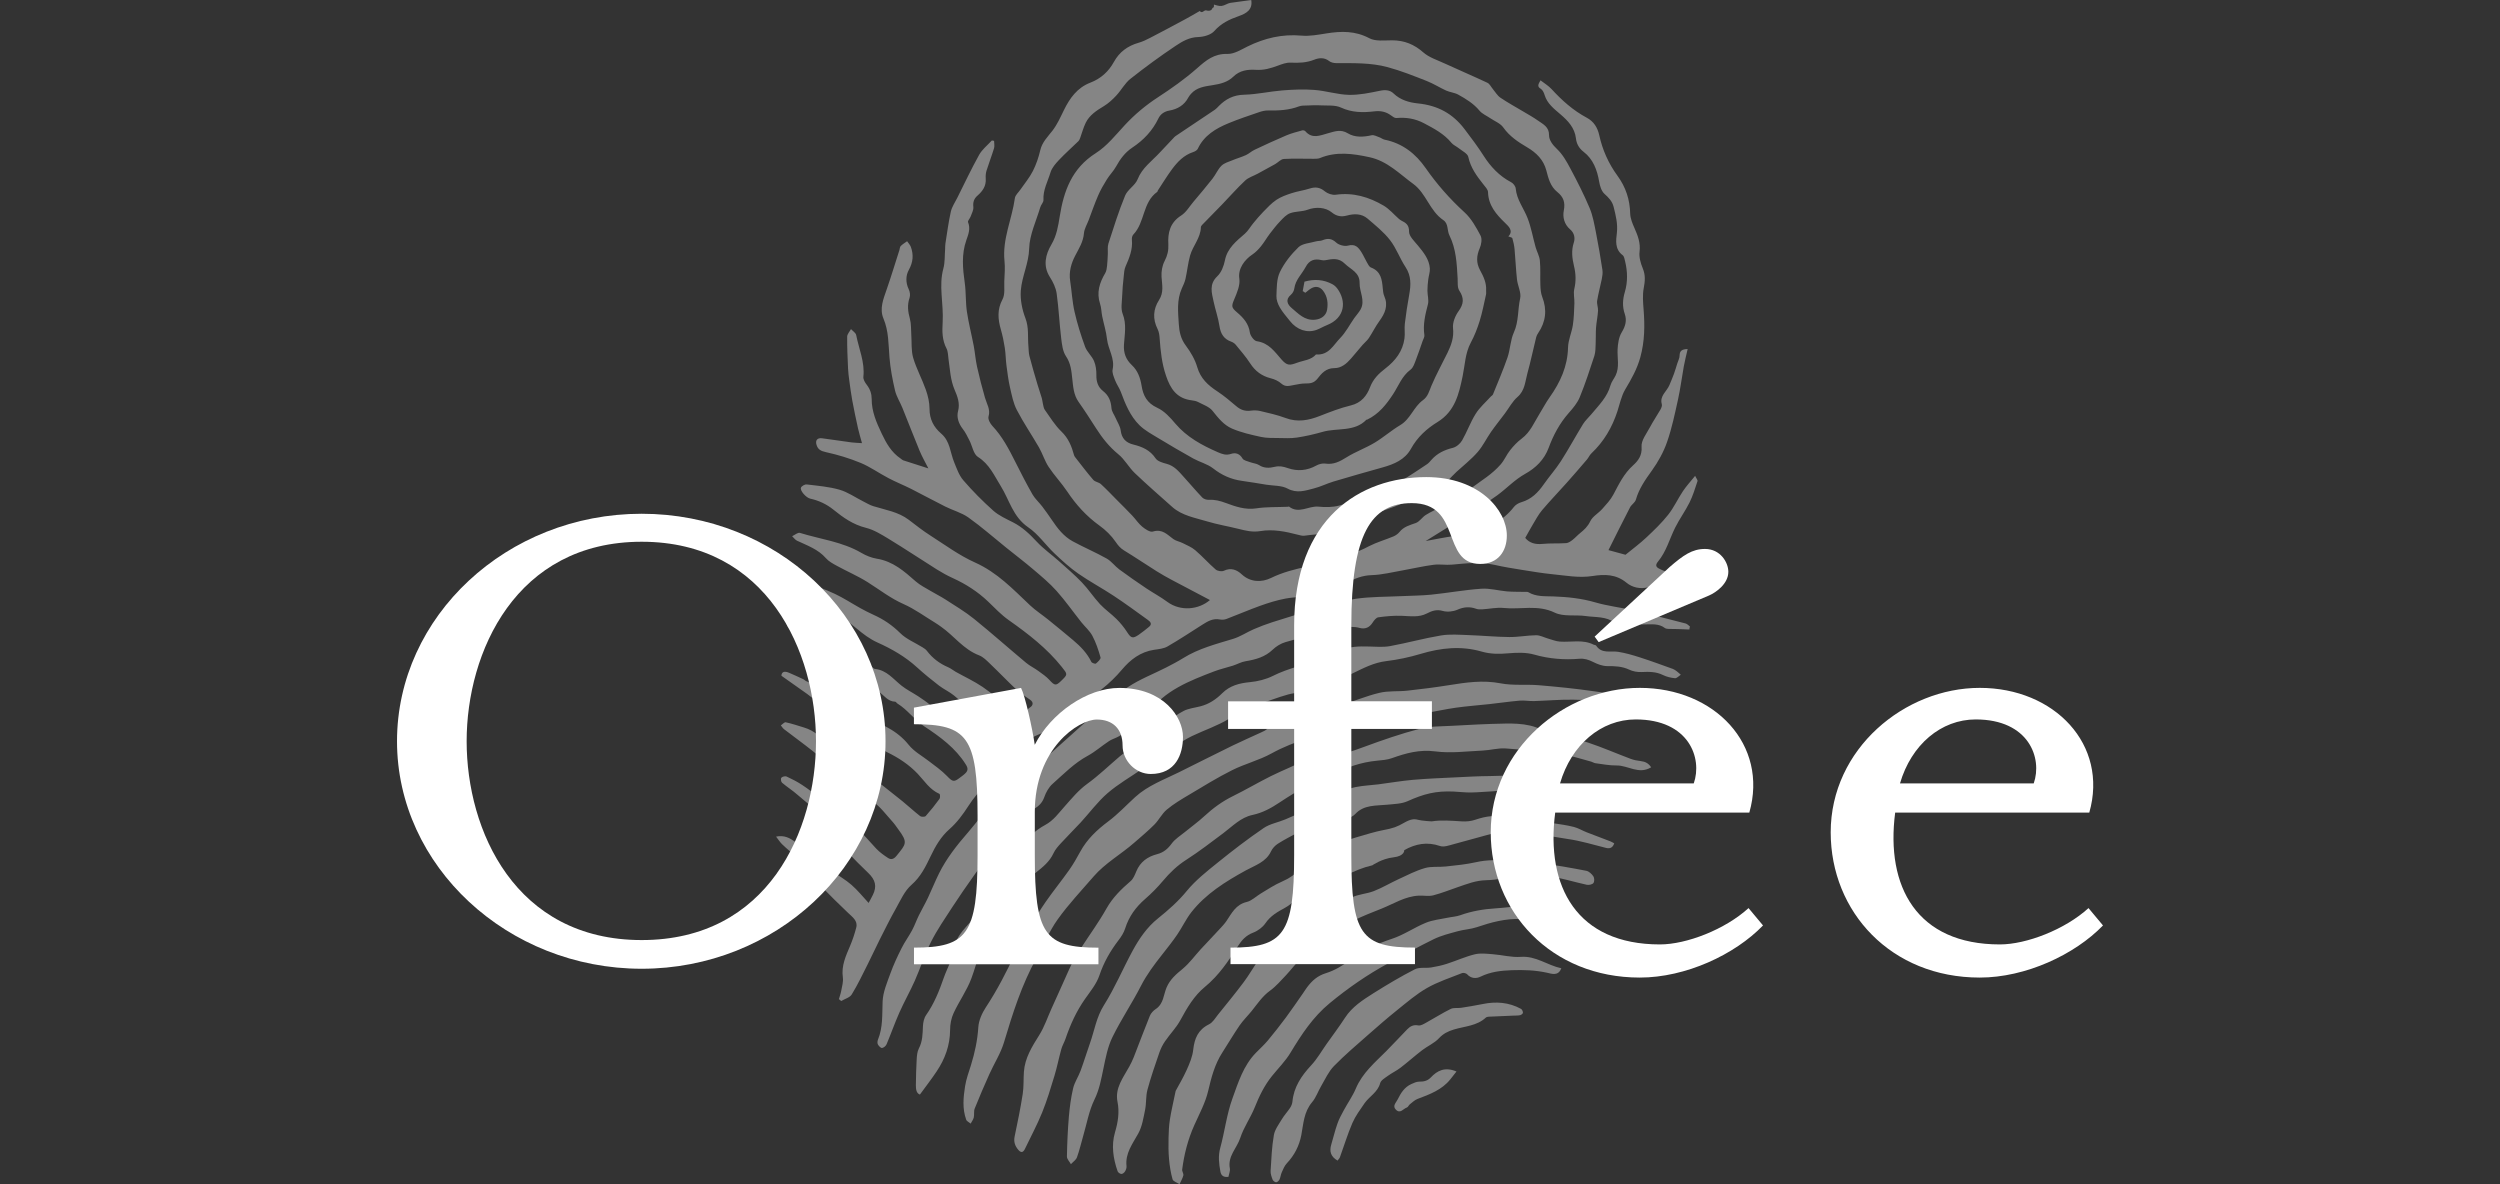 <svg xmlns="http://www.w3.org/2000/svg" viewBox="0 0 538.58 255.12"><rect x="0" y="0" width="538.58" height="255.12" fill="#333333" stroke="none"/><defs><style>      .cls-1 {        fill: #fff;      }      .cls-2 {        opacity: .4;      }    </style></defs><g><g id="Calque_1"><g><g class="cls-2"><g><path class="cls-1" d="M280.61,62.67c.2.14.4.27.59.41.47-.35.91-.78,1.43-1.04.94-.47,1.8-.2,2.41.6.93,1.23,1.1,2.64.86,4.09-.21,1.27-1.28,2.03-2.61,2.15-2.25.21-3.57-1.31-5.01-2.51-.94-.79-1.43-1.82-.17-2.88.38-.32.67-.88.73-1.37.25-1.85,1.64-3.08,2.45-4.62.76-1.43,1.87-1.84,3.42-1.46.26.06.55.07.81.02,1.5-.28,2.88-.57,4.2.75,1.28,1.27,3.24,1.87,3.18,4.19-.04,1.88,1.26,3.74.22,5.65-.37.67-.92,1.24-1.37,1.88-1.01,1.45-1.83,3.08-3.06,4.33-1.44,1.47-2.44,3.73-5.18,3.5-1.06,1.22-2.65,1.26-4.05,1.78-1.63.6-2.17.68-3.38-.69-1.48-1.67-2.71-3.57-5.33-3.94-.59-.08-1.39-1.18-1.49-1.88-.26-1.9-1.39-3.17-2.76-4.33-1.26-1.06-1.22-1.36-.59-2.85.59-1.41,1.29-3.02,1.08-4.43-.33-2.16,1.17-4.1,2.81-5.19.7-.47,1.31-1.1,1.84-1.75.71-.87,1.26-1.86,1.94-2.75.72-.94,1.45-1.88,2.27-2.73.61-.64,1.29-1.38,2.1-1.67,1.19-.43,2.59-.31,3.76-.75,1.71-.65,3.83-.55,5.19.57.98.81,2.02,1.04,3.3.68,1.53-.42,3.14-.43,4.41.66,1.7,1.46,3.5,2.9,4.85,4.64,1.36,1.75,2.1,3.93,3.33,5.79,1.26,1.91,1.18,3.85.81,5.92-.38,2.08-.7,4.17-.95,6.27-.13,1.06.07,2.15-.08,3.21-.37,2.73-1.92,4.77-4.13,6.47-1.39,1.07-2.61,2.25-3.28,4.02-.69,1.81-1.86,3.39-4.17,3.94-2.27.54-4.47,1.41-6.65,2.26-2.43.95-4.8,1.42-7.39.44-1.76-.66-3.63-1.07-5.48-1.51-.64-.15-1.35-.16-2-.07-1.23.17-2.21-.17-3.14-.97-1.31-1.12-2.64-2.24-4.08-3.19-2.03-1.32-3.62-2.8-4.32-5.21-.48-1.64-1.41-3.24-2.46-4.64-1.1-1.46-1.42-3-1.52-4.68-.16-2.57-.45-5.14.64-7.61.3-.68.64-1.36.8-2.08.38-1.67.53-3.4,1-5.05.59-2.08,2.26-3.78,2.32-6.08,0-.32.42-.66.69-.94,1.28-1.33,2.59-2.63,3.87-3.96,1.66-1.72,3.24-3.53,4.99-5.17.71-.66,1.77-.97,2.67-1.46,1.27-.68,2.53-1.37,3.79-2.08.63-.36,1.21-1.06,1.85-1.1,2.15-.13,4.32-.03,6.48-.04.44,0,.93,0,1.32-.16,3.53-1.47,7.1-.95,10.67-.18,3.85.83,6.46,3.6,9.43,5.76,2.8,2.05,3.51,5.8,6.48,7.8,1.12.76.77,2.2,1.29,3.25,1.47,2.96,1.6,6.11,1.78,9.28.05.9-.09,1.97.36,2.65,1.07,1.62.97,2.88-.16,4.43-.74,1.02-1.32,2.48-1.19,3.66.22,1.98-.38,3.63-1.19,5.3-1.15,2.36-2.44,4.67-3.46,7.09-.48,1.14-.74,2.33-1.83,3.12-2.02,1.46-2.67,4.05-4.9,5.38-1.92,1.14-3.6,2.64-5.52,3.79-1.92,1.15-4.09,1.93-5.99,3.11-1.47.92-2.83,1.66-4.66,1.38-.62-.09-1.38.13-1.94.44-1.95,1.09-4.05,1.25-6.06.55-1.02-.36-1.85-.53-2.86-.29-1.16.28-2.29.34-3.39-.38-.53-.34-1.26-.38-1.88-.61-.59-.22-1.42-.37-1.67-.8-.61-1.06-1.51-1.32-2.47-1-1.07.36-1.88.06-2.81-.34-3.46-1.51-6.71-3.26-9.19-6.18-1.1-1.3-2.36-2.71-3.88-3.4-2.26-1.04-3.06-2.65-3.4-4.79-.27-1.63-.8-3.2-2.08-4.4-1.31-1.23-1.83-2.63-1.71-4.44.14-2.18.6-4.36-.27-6.59-.45-1.14-.16-2.56-.12-3.86.05-1.4.18-2.79.33-4.18.08-.74.11-1.53.4-2.19.81-1.84,1.57-3.66,1.37-5.73-.04-.37.05-.88.3-1.14,2.55-2.65,1.96-6.94,5.18-9.22.06-.04.04-.17.09-.25,1.01-1.53,1.96-3.1,3.05-4.58,1.19-1.61,2.56-3.07,4.61-3.74.36-.12.81-.38.96-.69,1.33-2.85,3.85-4.37,6.65-5.52,2.16-.89,4.38-1.63,6.6-2.39.6-.21,1.27-.36,1.91-.35,2.27.04,4.49-.06,6.64-.88.52-.2,1.14-.17,1.71-.19.99-.04,1.98-.09,2.97-.03,1.47.08,3.11-.11,4.36.47,2.38,1.1,4.75,1.11,7.2.82,1.33-.16,2.49.07,3.56.85.35.26.81.62,1.18.59,2.1-.19,4.07.13,5.93,1.11,2.18,1.15,4.35,2.29,5.94,4.23.39.48,1.06.75,1.56,1.15.74.6,1.92,1.16,2.07,1.89.5,2.33,1.83,4.13,3.27,5.94.4.51.97,1.09.98,1.65.08,2.84,1.74,4.76,3.69,6.64.74.71,1.85,1.7.69,2.89.38.16.82.23.86.39.22.78.41,1.59.48,2.4.2,2.16.28,4.33.52,6.49.15,1.38.96,2.83.68,4.08-.54,2.42-.28,4.96-1.35,7.32-.76,1.67-.77,3.64-1.37,5.39-.93,2.7-2.07,5.33-3.14,7.98-.07.18-.31.28-.45.44-1.11,1.23-2.41,2.35-3.27,3.73-1.14,1.82-1.86,3.88-2.93,5.74-.4.69-1.22,1.4-1.99,1.59-1.81.45-3.35,1.17-4.57,2.54-.31.34-.6.73-.98.98-1.83,1.22-3.66,2.46-5.56,3.58-1.68.99-3.39,2-5.22,2.71-2.67,1.04-5.42,1.93-8.2,2.64-1.39.36-2.95.37-4.4.22-2.13-.22-4.25,1.65-6.37-.02-.04-.03-.17.05-.26.05-2.27.1-4.57,0-6.79.34-2.37.36-4.47-.39-6.53-1.15-1.24-.46-2.37-.76-3.68-.69-.46.03-1.1-.17-1.41-.49-1.39-1.45-2.67-3-4.03-4.48-1.04-1.14-2-2.36-3.68-2.79-.85-.22-1.95-.55-2.36-1.18-1.17-1.76-2.85-2.49-4.8-2.97-1.62-.4-2.51-1.36-2.71-3.03-.11-.91-.7-1.78-1.08-2.66-.31-.72-.85-1.41-.91-2.15-.11-1.5-.56-2.7-1.83-3.7-1.05-.82-1.45-2-1.42-3.37.02-1.03-.11-2.14-.51-3.08-.46-1.09-1.52-1.97-1.92-3.07-.9-2.46-1.69-4.97-2.27-7.52-.5-2.19-.61-4.46-.95-6.69-.3-1.93.23-3.76,1.07-5.38.82-1.58,1.75-3.01,1.9-4.85.08-.97.66-1.9,1.02-2.85.67-1.77,1.29-3.57,2.04-5.3.52-1.2,1.18-2.35,1.88-3.47.6-.97,1.45-1.8,1.99-2.79.88-1.6,1.92-3.01,3.48-4.05,2.43-1.61,4.35-3.63,5.61-6.25.43-.9,1.2-1.53,2.4-1.74,1.73-.3,3.21-1.17,4.05-2.78.15-.29.37-.56.59-.81,1.21-1.4,2.98-1.62,4.67-1.88,1.67-.25,3.27-.67,4.44-1.82,1.4-1.38,3.14-1.59,4.9-1.48,1.71.11,3.18-.34,4.7-.9.89-.33,1.86-.7,2.78-.65,1.75.08,3.39.03,5.05-.63,1.02-.41,2.19-.53,3.23.29.37.3.99.44,1.49.44,3.72.02,7.48-.11,11.1.87,2.86.77,5.64,1.89,8.4,2.97,1.46.57,2.79,1.43,4.22,2.08.83.37,1.83.44,2.61.88,1.69.93,3.32,1.94,4.58,3.46.57.68,1.52,1.07,2.29,1.6.96.65,2.2,1.12,2.81,1.99,1.34,1.9,3.19,3.14,5.12,4.27,2.06,1.21,3.57,2.74,4.16,4.99.45,1.73.87,3.45,2.37,4.66,1.33,1.07,1.74,2.23,1.4,3.98-.27,1.36.04,2.95,1.38,4.09.86.73,1.11,1.82.77,2.84-.57,1.71-.35,3.39.05,5.06.4,1.65.45,3.24.06,4.91-.23.98.06,2.07.02,3.1-.06,1.57-.1,3.14-.33,4.69-.25,1.62-1,3.21-1.04,4.82-.09,4.05-1.66,7.49-3.96,10.73-.81,1.14-1.45,2.39-2.19,3.57-1.15,1.85-1.95,3.92-3.82,5.32-.95.71-1.79,1.6-2.52,2.53-.76.95-1.22,2.13-2.02,3.04-.87,1-1.91,1.9-2.99,2.7-2.17,1.61-4.39,3.15-6.63,4.65-1,.67-2.1,1.2-3.17,1.77-1.12.6-2.29,1.11-3.36,1.78-.78.49-1.32,1.44-2.15,1.73-1.31.46-2.59.79-3.49,1.92-.33.41-.83.76-1.33.97-1.73.72-3.56,1.24-5.21,2.08-1.35.69-2.58,1.37-4.2,1.52-1.88.17-3.72.81-5.54,1.39-1.22.39-2.32,1.22-3.55,1.48-2.72.58-5.37,1.26-7.87,2.48-1.97.96-4.41.97-6.31-.8-1-.93-2.28-1.51-3.83-.76-.45.22-1.38.07-1.77-.27-1.53-1.32-2.87-2.85-4.41-4.16-.76-.66-1.77-1.06-2.7-1.53-.65-.33-1.43-.45-2-.86-1.33-.96-2.38-2.26-4.44-1.62-.59.18-1.64-.53-2.28-1.06-.82-.68-1.41-1.61-2.15-2.39-1.08-1.14-2.19-2.24-3.3-3.35-1.14-1.15-2.26-2.34-3.45-3.43-.44-.4-1.25-.47-1.63-.9-1.37-1.58-2.62-3.25-3.91-4.89-.11-.14-.21-.31-.25-.47-.51-1.88-1.2-3.61-2.72-5.07-1.4-1.35-2.43-3.06-3.57-4.66-.27-.37-.3-.9-.42-1.36-.09-.37-.11-.77-.22-1.13-.31-1.03-.66-2.05-.97-3.08-.59-2.01-1.19-4.02-1.71-6.05-.17-.66-.15-1.37-.21-2.06-.19-2.02.14-4.02-.65-6.07-.72-1.87-1.14-4.01-.99-5.98.24-3.03,1.71-5.82,1.8-9.03.08-2.99,1.53-5.95,2.4-8.91.16-.54.71-1.05.68-1.55-.13-2.15.94-4,1.52-5.95.3-.98,1.09-1.88,1.83-2.67,1.32-1.4,2.79-2.69,4.17-4.04.18-.18.29-.44.38-.68.4-1.09.69-2.24,1.2-3.28.81-1.66,2.34-2.65,3.92-3.6,1.01-.61,1.89-1.44,2.69-2.3,1.07-1.15,1.82-2.63,3.04-3.59,3.15-2.49,6.4-4.87,9.75-7.11,1.41-.94,2.92-1.83,4.86-1.88,1.19-.03,2.73-.48,3.44-1.29,1.46-1.66,3.25-2.51,5.28-3.22,1.54-.54,3.05-1.34,2.68-3.47-1.5.21-3.01.42-4.51.62-.61.1-1.2.57-1.86.66-.61.09-1.29-.22-1.66-.29.02.99-.16.33-.43.96-.16.37-.75.46-1.2.3-.52-.18-.88.8-1.43.12-.92.53-2.05,1.2-3.21,1.82-2.47,1.33-4.95,2.66-7.45,3.95-.8.42-1.63.82-2.5,1.07-2.39.68-4.16,1.99-5.35,4.15-1.11,2.02-2.77,3.57-5.04,4.44-2.85,1.09-4.44,3.34-5.7,5.89-.75,1.53-1.45,3.12-2.49,4.47-1.03,1.33-2.22,2.47-2.62,4.2-.36,1.54-.88,3.09-1.6,4.5-.72,1.42-1.78,2.68-2.69,4-.41.6-1.09,1.17-1.18,1.82-.62,4.53-2.73,8.82-2.24,13.54.15,1.42.03,2.88-.04,4.31-.06,1.34.2,2.87-.39,3.97-1.18,2.2-.99,4.28-.35,6.5.37,1.3.65,2.63.85,3.96.19,1.24.19,2.5.35,3.74.21,1.6.41,3.22.77,4.79.38,1.64.7,3.36,1.47,4.84,1.43,2.76,3.21,5.35,4.77,8.06.78,1.36,1.23,2.91,2.09,4.21,1.21,1.83,2.76,3.45,3.98,5.27,1.9,2.85,4.13,5.33,6.97,7.37,1.34.96,2.58,2.18,3.49,3.52.53.78,1.02,1.35,1.82,1.84,2.36,1.44,4.65,2.99,6.99,4.46,1.06.67,2.16,1.28,3.26,1.87,2.71,1.45,5.45,2.87,8.23,4.34-2.41,2.08-6.32,2.51-9.2.38-1.43-1.06-3.03-1.91-4.51-2.9-1.96-1.32-3.91-2.66-5.81-4.07-.97-.72-1.7-1.77-2.73-2.35-2.38-1.34-4.93-2.41-7.33-3.72-1.95-1.07-3.26-2.79-4.46-4.57-.68-1-1.38-1.99-2.11-2.95-.67-.87-1.53-1.63-2.07-2.56-1.3-2.27-2.49-4.6-3.66-6.93-1.4-2.78-2.81-5.53-5-7.85-.48-.51-.98-1.45-.82-2.01.46-1.54-.38-2.71-.76-4.04-.64-2.21-1.21-4.44-1.71-6.68-.33-1.47-.43-2.99-.71-4.47-.47-2.47-1.11-4.92-1.48-7.41-.3-2.04-.17-4.14-.46-6.18-.44-3.11-.73-6.17.34-9.21.43-1.23.94-2.48.37-3.87-.12-.3.41-.81.56-1.24.24-.67.65-1.38.58-2.04-.11-1.03.12-1.78.9-2.46,1.12-.97,1.89-2.1,1.77-3.66-.04-.56,0-1.15.16-1.68.51-1.63,1.13-3.22,1.63-4.86.15-.49.01-1.06.01-1.59-.16-.03-.32-.06-.48-.09-.93,1.02-2.08,1.92-2.73,3.08-1.69,3.03-3.17,6.18-4.72,9.28-.49.98-1.16,1.94-1.39,2.98-.51,2.27-.8,4.59-1.17,6.89-.06.38-.04.78-.06,1.17-.11,1.4-.02,2.86-.38,4.2-.51,1.87-.5,3.71-.38,5.59.12,2,.35,4.01.23,6-.12,1.95-.12,3.8.82,5.61.35.67.33,1.52.44,2.3.33,2.21.39,4.44,1.3,6.58.6,1.42,1.22,2.9.76,4.62-.35,1.3.1,2.68,1.02,3.86.6.76,1.01,1.66,1.46,2.53.6,1.18.83,2.87,1.8,3.49,2.49,1.58,3.49,4,4.91,6.27,1.88,3.01,2.61,6.63,5.93,8.9,2.18,1.49,3.73,3.8,5.67,5.64,1.61,1.53,3.26,3.04,5.08,4.31,2.45,1.71,5.12,3.13,7.62,4.78,2.52,1.66,4.94,3.45,7.39,5.21.56.4.99.89.26,1.49-.72.59-1.45,1.18-2.22,1.71-1.29.89-1.67.73-2.49-.55-.65-1.01-1.43-1.97-2.29-2.83-1.13-1.13-2.48-2.05-3.57-3.22-1.37-1.48-2.48-3.19-3.87-4.65-1.58-1.65-3.33-3.14-5.04-4.67-1.55-1.38-3.28-2.6-4.69-4.11-1.52-1.63-3.08-3.14-5.12-4.18-1.47-.75-3.05-1.45-4.25-2.51-2.3-2.05-4.48-4.25-6.48-6.57-.94-1.09-1.42-2.56-1.98-3.92-.85-2.07-.85-4.48-2.77-6.12-1.66-1.42-2.52-3.14-2.52-5.35,0-1.36-.33-2.78-.79-4.09-.82-2.33-2.04-4.54-2.73-6.89-.46-1.59-.29-3.34-.41-5.03-.08-1.12,0-2.28-.29-3.35-.43-1.54-.62-2.99-.08-4.55.19-.54.08-1.31-.18-1.84-.69-1.44-.66-2.95.03-4.19.92-1.67,1.04-3.24.43-4.93-.16-.45-.54-.82-.81-1.23-.46.34-.97.63-1.37,1.03-.2.2-.2.58-.29.88-.91,2.83-1.77,5.68-2.75,8.5-.71,2.04-1.57,4.14-.69,6.23,1.15,2.73,1.07,5.54,1.3,8.37.19,2.4.65,4.8,1.2,7.16.31,1.3,1.09,2.5,1.6,3.76,1.24,3.06,2.42,6.15,3.69,9.21.51,1.23,1.19,2.41,1.89,3.8-2.02-.64-3.72-1.18-5.42-1.74-.2-.07-.36-.25-.54-.37-2.02-1.36-3.11-3.32-4.11-5.43-1.13-2.38-2.15-4.74-2.14-7.41,0-1.11-.33-2.11-1.04-3.03-.39-.5-.81-1.19-.75-1.75.35-3.15-.97-6.02-1.55-9-.09-.47-.73-.85-1.12-1.28-.29.54-.81,1.07-.82,1.62-.03,2.3.09,4.61.19,6.91.04.84.15,1.69.26,2.52.2,1.45.38,2.91.65,4.35.37,2.01.8,4.01,1.24,6.01.22.99.53,1.96.85,3.16-.93-.06-1.6-.08-2.26-.16-2.12-.28-4.24-.62-6.36-.89-1.03-.13-1.47.48-1.17,1.43.31,1.01.95,1.33,2.06,1.57,2.54.56,5.06,1.32,7.45,2.31,2.09.87,3.97,2.23,5.99,3.28,1.59.84,3.28,1.51,4.89,2.32,2.45,1.24,4.86,2.56,7.32,3.79,1.65.83,3.53,1.32,5.01,2.37,2.84,2.02,5.45,4.33,8.16,6.51,1.94,1.56,3.93,3.07,5.82,4.68,1.73,1.47,3.5,2.94,5,4.62,1.91,2.14,3.56,4.5,5.34,6.74.78.98,1.79,1.84,2.37,2.91.78,1.47,1.32,3.08,1.77,4.68.1.35-.57.97-1,1.33-.13.11-.86-.13-.97-.36-.92-1.89-2.35-3.36-3.95-4.7-1.77-1.48-3.54-2.95-5.33-4.39-1.31-1.06-2.74-1.98-3.95-3.12-3.64-3.44-7.04-7.06-11.85-9.21-3.37-1.51-6.4-3.75-9.52-5.75-1.65-1.05-3.2-2.26-4.75-3.45-2.25-1.71-5.02-2.12-7.63-2.93-.76-.23-1.46-.67-2.18-1.03-1.69-.85-3.29-1.99-5.08-2.51-2.28-.66-4.71-.85-7.08-1.14-.4-.05-1.09.33-1.24.68-.28.66,1.14,2.19,1.96,2.37,1.86.41,3.56,1.2,5.02,2.38,2.1,1.7,4.23,3.22,7,3.91,1.76.44,3.4,1.47,4.98,2.43,3.48,2.12,6.87,4.38,10.32,6.55,1.1.69,2.25,1.32,3.43,1.86,2.81,1.28,5.36,2.92,7.58,5.03,1.45,1.39,2.84,2.88,4.48,4.03,4.2,2.96,8.22,6.07,11.41,10.07,1.29,1.62,1.32,1.6-.11,2.99-1.15,1.13-1.41,1.06-2.55-.18-.68-.74-1.54-1.33-2.36-1.92-.86-.63-1.85-1.1-2.67-1.78-3.75-3.13-7.4-6.38-11.2-9.45-1.93-1.56-4.1-2.84-6.19-4.2-1.01-.65-2.1-1.18-3.13-1.8-1.11-.66-2.3-1.25-3.25-2.08-2.47-2.17-4.88-4.33-8.38-4.89-1.15-.19-2.32-.66-3.32-1.25-4.09-2.4-8.81-2.94-13.25-4.31-.44-.14-1.12.46-1.68.71.35.33.64.77,1.05.97,2.21,1.04,4.55,1.84,6.23,3.77.61.7,1.53,1.19,2.39,1.66,2.21,1.21,4.56,2.21,6.67,3.55,2.53,1.6,4.87,3.44,7.68,4.68,2.41,1.07,4.57,2.67,6.83,4.04.42.25.81.54,1.21.82,2.82,1.96,4.83,4.89,8.22,6.18.9.34,1.66,1.14,2.38,1.83,1.92,1.83,3.75,3.76,5.69,5.57.87.81,1.91,1.46,2.9,2.15.89.61.6,1.32-.03,1.69-.96.57-1.22,2.4-2.97,1.62-.04-.02-.07-.05-.11-.08-.54-.53-1.04-1.09-1.62-1.57-1.8-1.5-3.53-3.09-5.47-4.4-1.83-1.24-3.88-2.18-5.82-3.27-.55-.31-1.03-.73-1.6-.97-1.87-.8-3.4-1.96-4.6-3.55-.23-.3-.58-.53-.92-.74-1.63-1.02-3.52-1.77-4.83-3.08-1.71-1.7-3.6-2.97-5.78-3.95-.94-.43-1.87-.9-2.77-1.4-1.84-1.02-3.61-2.19-5.51-3.09-2.17-1.02-4.46-1.81-6.71-2.68-1.22-.48-2.46-.92-3.71-1.38-.45,1.64-.1,2.14,1.17,2.66,1.23.51,2.41,1.17,3.53,1.89,1.35.87,2.49,2.14,3.93,2.74,2.49,1.03,4.5,2.59,6.5,4.26,1.35,1.13,2.82,2.25,4.43,2.97,3.14,1.41,6.05,3.08,8.57,5.39,1.51,1.38,3.11,2.67,4.73,3.92,1.02.78,2.24,1.32,3.22,2.13,1.75,1.44,3.42,2.98,5.07,4.53,1.1,1.03,2.16,2.12,3.11,3.27.25.31.28,1.19.03,1.4-.73.62-1.64,1.04-2.49,1.53-.01,0-.11-.14-.18-.19-1.5-1.04-3.08-1.99-4.49-3.13-2.11-1.71-4.08-3.58-6.15-5.35-.81-.69-1.7-1.29-2.59-1.88-1.18-.78-2.48-1.41-3.58-2.28-1.8-1.41-3.2-3.37-5.78-3.64-.29-.03-.56-.39-.79-.64-.85-.9-1.51-2.07-2.54-2.68-2.08-1.23-4.34-2.2-6.55-3.22-2.63-1.21-5.28-2.37-7.95-3.5-.35-.15-.85.04-1.28.08.13.33.21.7.42.98.17.23.5.36.77.51,1.9,1.11,3.88,2.09,5.67,3.34,1.71,1.19,3.18,2.71,4.84,3.98,2.73,2.09,5.52,4.11,8.32,6.11,1.1.78,1.88,2.06,3.47,2.11.17,0,.31.3.5.41,2.18,1.33,3.57,3.46,5.76,4.9,3.4,2.23,6.77,4.69,8.97,8.25.48.77.46,1.27-.09,1.83-.37.38-.82.68-1.25,1.01-1.27.99-1.57.81-2.72-.38-1.18-1.22-2.61-2.22-3.97-3.26-1.48-1.14-3.12-2-4.34-3.52-1.13-1.41-2.66-2.66-4.27-3.54-3.04-1.66-5.97-3.42-8.59-5.65-.84-.71-1.75-1.4-2.75-1.85-2.1-.96-4.29-1.76-6.43-2.63-.2-.08-.35-.29-.54-.38-1.07-.5-2.13-1-3.21-1.45-1.19-.5-1.58.07-1.58.67,2.03,1.43,3.81,2.67,5.57,3.94,1,.72,1.92,1.55,2.94,2.25,1.54,1.06,3.29,1.89,4.66,3.11,3,2.69,5.98,5.4,9.66,7.2,2.45,1.19,4.66,2.66,6.52,4.61,1.46,1.54,2.58,3.41,4.68,4.33.16.07.2.83.02,1.08-.93,1.28-1.92,2.52-2.97,3.7-.18.2-.94.21-1.19.02-1.3-1.01-2.5-2.13-3.77-3.17-1.74-1.42-3.53-2.78-5.28-4.19-1.09-.88-2.42-1.63-3.17-2.73-1.4-2.06-3.53-2.94-5.61-4-.76-.38-1.68-.7-2.17-1.31-1.35-1.66-2.86-3.04-4.99-3.68-1.32-.4-2.63-.85-3.98-1.14-.28-.06-.69.43-1.05.67.23.28.41.61.7.83,2.05,1.58,4.15,3.09,6.17,4.7,2.22,1.77,4.37,3.63,6.56,5.43.68.56,1.54.98,2.06,1.65,1.22,1.55,2.71,2.7,4.36,3.83,1.62,1.1,2.82,2.8,4.17,4.27.47.51.84,1.09,1.26,1.65,2.18,2.91,1.68,3.2-.36,5.74-.55.68-1.13.92-1.83.46-.89-.58-1.77-1.21-2.5-1.97-2-2.07-3.63-4.49-6.52-5.66-1.08-.44-2.05-1.28-2.91-2.09-1.03-.98-1.81-2.21-2.85-3.17-1.13-1.04-2.4-1.96-3.69-2.82-1.07-.71-2.22-1.3-3.39-1.84-.29-.13-.93.03-1.12.27-.17.2-.08.87.15,1.07,1.07.92,2.29,1.67,3.34,2.61,1.79,1.61,3.97,2.89,4.79,5.36.26.8.87,1.54,1.48,2.18,2.94,3.13,5.82,6.32,8.94,9.27,1.6,1.51,1.91,2.93,1.02,4.74-.28.58-.6,1.14-.92,1.74-1.25-1.35-2.36-2.74-3.69-3.9-1.29-1.12-2.81-1.99-4.23-2.96-.58-.4-1.22-.73-1.76-1.18-2.09-1.74-4.06-3.62-6.27-5.21-.95-.68-2.19-1.42-3.99-1.04.54.69.86,1.21,1.28,1.62.94.94,2.07,1.74,2.88,2.77,3.44,4.37,7.41,8.26,11.43,12.11.82.79,2.07,1.64,1.69,3.08-.34,1.32-.77,2.63-1.3,3.89-.93,2.2-1.95,4.34-1.59,6.86.13.92-.17,1.91-.34,2.85-.11.62-.34,1.22-.51,1.83.17.14.33.27.5.41.77-.46,1.85-.74,2.26-1.41,1.29-2.09,2.34-4.32,3.45-6.52.89-1.77,1.71-3.57,2.6-5.34,1.13-2.23,2.23-4.47,3.46-6.64,1.01-1.79,1.87-3.82,3.38-5.13,2-1.75,3.05-3.95,4.11-6.15,1.04-2.18,2.21-4.21,4.04-5.82,1.67-1.47,2.92-3.19,4.11-5.03,1.07-1.67,2.39-3.26,3.88-4.58,2.39-2.1,4.73-4.17,6.6-6.76,1.11-1.54,2.33-3.12,4.32-3.9,2.16-.85,3.95-2.24,5.5-3.97.95-1.05,2.09-2.06,3.35-2.7,3.68-1.88,6.8-4.34,9.43-7.46,1.78-2.11,3.96-3.82,6.93-4.26.97-.14,2.04-.24,2.84-.7,2.56-1.47,5.01-3.1,7.5-4.68,1.16-.73,2.3-1.45,3.82-1.15.46.09,1.01.05,1.44-.12,2.41-.91,4.77-1.94,7.19-2.81,1.79-.64,3.63-1.22,5.5-1.57,2.14-.4,4.41-.3,6.51-.83,2.3-.59,4.57-1.47,6.66-2.57,1.73-.9,3.34-1.59,5.39-1.65,2.28-.07,4.54-.66,6.81-1.05,2.18-.38,4.34-.9,6.53-1.18,1.29-.17,2.63.09,3.93-.03,3.11-.28,6.19-.65,9.31.07,1.88.43,3.79.73,5.7,1.04,2.2.35,4.41.73,6.63.95,2.88.28,5.74.85,8.68.39,2.55-.4,5.04-.42,7.28,1.42,1.28,1.06,3,1.46,4.81.98.51-.13,1.15.06,1.71.21,1.38.37,2.74.79,4.11,1.22,1.38.44,2.7.26,3.94-.37.45-.23,1.16-.86,1.09-1.04-.24-.55-.71-1.2-1.26-1.41-1.88-.72-3.84-1.26-5.76-1.9-.51-.17-1-.44-1.49-.66-.83-.38-.92-.84-.33-1.56,1.79-2.15,2.47-4.84,3.68-7.28.93-1.87,2.19-3.59,3.12-5.46.72-1.45,1.19-3.03,1.71-4.58.08-.23-.25-.58-.51-1.15-.99,1.22-1.9,2.21-2.63,3.3-1.11,1.66-1.94,3.52-3.18,5.08-1.4,1.77-3.05,3.35-4.71,4.91-1.36,1.28-2.88,2.4-4.48,3.71-.94-.26-2.27-.62-3.67-1,1.56-3.12,3.07-6.17,4.64-9.2.31-.61,1.08-1.04,1.26-1.66.67-2.37,2.03-4.3,3.46-6.29,1.35-1.88,2.51-3.97,3.26-6.14,1.04-2.97,1.68-6.08,2.36-9.15.52-2.36.82-4.77,1.25-7.15.22-1.2.53-2.39.83-3.73-1.27.03-1.73.41-1.74,1.42,0,.56-.32,1.11-.49,1.67-.24.75-.45,1.51-.72,2.25-.3.82-.65,1.62-.98,2.43-.56,1.36-2.15,2.31-1.64,4.1.1.34-.09.81-.28,1.15-.74,1.3-1.6,2.54-2.29,3.85-.72,1.36-1.9,2.83-1.79,4.17.16,1.87-.75,3.05-1.81,4-2.01,1.81-3.08,4.08-4.28,6.34-.6,1.13-1.53,2.11-2.39,3.08-.82.92-2.08,1.6-2.57,2.64-.53,1.12-1.3,1.84-2.21,2.57-.56.45-1.03,1-1.6,1.44-.4.31-.89.66-1.36.7-1.7.12-3.43,0-5.12.17-1.54.15-2.79-.17-3.72-1.29.56-.99,1.07-1.96,1.64-2.9.63-1.05,1.21-2.15,2-3.09,1.71-2.02,3.56-3.93,5.32-5.91,1.46-1.64,2.9-3.3,4.32-4.97.36-.42.58-.98.98-1.35,2.69-2.54,4.46-5.59,5.59-9.04.52-1.6.85-3.31,1.69-4.73,1.33-2.23,2.55-4.37,3.26-6.95.94-3.44.97-6.79.7-10.25-.12-1.54-.26-3.15.03-4.64.28-1.47.39-2.77-.2-4.21-.47-1.14-.85-2.46-.7-3.63.23-1.87-.37-3.43-1.09-5.06-.44-1-.9-2.08-.93-3.13-.07-3.02-.95-5.72-2.76-8.19-1.92-2.63-3.22-5.57-3.9-8.68-.38-1.73-1.22-3-2.69-3.79-2.97-1.59-5.37-3.75-7.59-6.17-.65-.71-1.52-1.22-2.38-1.89-.52.89-.76,1.34.06,1.83.41.25.68.86.83,1.36.56,1.83,2,2.93,3.4,4.13,1.63,1.4,3.09,2.91,3.35,5.24.11,1.01.58,2.03,1.65,2.85,2.06,1.58,2.91,3.91,3.34,6.4.16.93.48,2.04,1.14,2.64.92.83,1.68,1.61,1.98,2.81.46,1.85.92,3.62.7,5.61-.18,1.59-.5,3.49,1.24,4.8.33.25.42.85.53,1.32.54,2.21.59,4.44-.06,6.63-.47,1.59-.56,3.14,0,4.75.47,1.37.13,2.61-.66,3.91-.64,1.05-.84,2.46-.9,3.72-.08,1.86.44,3.76-.41,5.56-.35.73-.91,1.39-1.12,2.15-.69,2.53-2.53,4.31-4.14,6.25-.58.7-1.29,1.32-1.76,2.08-1.62,2.64-3.1,5.38-4.77,7.99-1.11,1.73-2.5,3.28-3.68,4.97-1.23,1.77-2.65,3.25-4.86,3.89-.59.17-1.22.54-1.58,1-1.23,1.58-2.7,2.83-4.56,3.7-1.22.57-2.37,1.3-3.45,2.09-.62.45-1.06.72-1.92.52-.94-.22-1.99-.16-2.96-.03-1.92.26-3.82.66-6.13,1.08,3.03-1.89,5.75-3.55,8.44-5.26,2.33-1.48,4.68-2.93,6.91-4.54,2.07-1.5,3.79-3.39,6.08-4.67,2.3-1.28,4.11-3.05,5.06-5.6,1-2.71,2.35-5.27,4.32-7.5.92-1.04,1.87-2.16,2.38-3.41,1.2-2.92,2.17-5.92,3.15-8.91.26-.81.24-1.72.28-2.59.06-1.16,0-2.33.08-3.49.09-1.21.36-2.41.43-3.63.04-.72-.3-1.48-.19-2.17.25-1.57.69-3.11,1-4.67.13-.63.23-1.31.14-1.94-.41-2.69-.86-5.38-1.39-8.05-.36-1.8-.67-3.65-1.38-5.33-1.21-2.88-2.64-5.69-4.12-8.46-.8-1.51-1.68-3.08-2.91-4.24-.95-.89-1.71-1.95-1.7-2.94.03-1.83-1.28-2.39-2.41-3.19-.94-.67-1.97-1.24-2.96-1.83-1.7-1.02-3.46-1.97-5.1-3.08-.67-.45-1.1-1.23-1.63-1.86-.39-.46-.68-1.12-1.18-1.36-3.11-1.46-6.27-2.81-9.39-4.24-1.51-.69-3.21-1.24-4.4-2.29-1.97-1.74-4.09-2.61-6.72-2.62-1.66,0-3.59.26-4.91-.44-3.04-1.62-6.05-1.56-9.24-1.05-1.78.28-3.62.64-5.39.48-4.17-.37-7.96.54-11.61,2.33-1.39.68-2.89,1.65-4.32,1.61-2.91-.08-4.62,1.37-6.56,3.08-2.6,2.3-5.49,4.34-8.42,6.25-2.66,1.73-5.02,3.71-7.15,6-1.97,2.12-3.83,4.5-6.25,6.04-5.2,3.3-6.91,8.2-7.78,13.65-.34,2.1-.65,4.1-1.8,6.06-1.23,2.09-1.89,4.55-.31,7.01.68,1.06,1.27,2.3,1.45,3.52.45,3.21.59,6.46.98,9.68.16,1.32.32,2.79,1.03,3.85,1.06,1.57,1.17,3.2,1.36,4.91.19,1.68.28,3.39,1.34,4.9,1.33,1.88,2.57,3.82,3.81,5.75,1.32,2.06,2.8,3.94,4.76,5.54,1.39,1.13,2.26,2.83,3.57,4.08,2.61,2.49,5.34,4.86,8.04,7.27,2.11,1.88,4.89,2.33,7.48,3.11,2.24.68,4.57,1.06,6.84,1.63,1.54.39,3,.75,4.67.47,2.71-.46,5.42.09,8.07.78.47.12,1,.28,1.46.21,3.04-.45,6.2-.22,8.81-2.48,1.96-1.7,4.83-1.77,7.28-2.6,4.35-1.47,8.6-3.28,12.74-5.24,1.52-.72,2.62-2.26,3.9-3.43,1.53-1.4,3.19-2.7,4.54-4.25,1.15-1.31,1.9-2.93,2.9-4.36.95-1.36,2-2.65,2.99-3.98.89-1.19,1.6-2.58,2.71-3.54,1.61-1.4,1.64-3.29,2.12-5.04.72-2.6,1.27-5.25,1.92-7.88.07-.29.24-.58.41-.84,1.66-2.45,1.96-5.02.88-7.8-.31-.79-.37-1.7-.4-2.55-.07-1.76.06-3.53-.11-5.28-.09-.98-.65-1.93-.92-2.9-.58-2.06-.94-4.2-1.71-6.2-.82-2.14-2.36-4.01-2.57-6.41-.04-.49-.52-1.13-.99-1.37-2.55-1.33-4.44-3.37-5.89-5.64-1.27-2-2.68-3.86-4.1-5.74-2.58-3.42-5.83-5.17-10.13-5.6-1.85-.19-3.75-.73-5.22-2.15-.76-.74-1.78-.81-2.93-.57-2.2.45-4.45.93-6.67.88-2.48-.06-4.94-.87-7.43-1.06-2.28-.18-4.6-.08-6.89.1-2.76.22-5.49.86-8.25.93-2.31.05-3.97.93-5.46,2.43-.27.28-.53.58-.85.8-2.82,1.9-5.65,3.78-8.48,5.68-.18.12-.32.29-.47.45-.98,1.04-1.97,2.07-2.94,3.12-1.69,1.83-3.79,3.27-4.76,5.74-.51,1.31-2.15,2.2-2.69,3.51-1.39,3.38-2.48,6.87-3.6,10.34-.23.72-.09,1.55-.13,2.33-.04.82-.07,1.65-.16,2.46-.06.53-.13,1.11-.39,1.56-1.23,2.08-1.92,4.19-1.12,6.61.29.86.28,1.81.46,2.7.34,1.65.86,3.28,1.04,4.94.25,2.19,1.72,4.15,1.21,6.5-.16.73.25,1.61.54,2.38.32.84.89,1.6,1.21,2.44.97,2.6,2,5.21,4.03,7.21,1.15,1.13,2.66,1.93,4.07,2.79,2.49,1.51,5,2.98,7.55,4.4,1.38.76,3.02,1.16,4.23,2.1,1.87,1.47,3.88,2.38,6.24,2.7,1.76.24,3.51.55,5.27.83,1.52.24,3.25.14,4.52.82,2.05,1.11,3.84.45,5.69-.02,1.44-.36,2.79-1.05,4.21-1.48,3.51-1.05,7.04-2.05,10.57-3.04,2.52-.7,4.85-1.68,6.15-4.04,1.35-2.45,3.35-4.3,5.72-5.75,3.77-2.31,4.61-6.08,5.4-9.86.51-2.45.54-4.97,1.78-7.28.79-1.46,1.4-3.04,1.89-4.62.58-1.87.94-3.8,1.37-5.7.07-.29,0-.6.02-.9.1-1.58-.55-2.98-1.29-4.32-.89-1.62-.79-3.13-.08-4.78.35-.8.54-1.99.17-2.7-.94-1.78-1.98-3.67-3.46-5.02-3.17-2.89-5.94-6.05-8.36-9.52-2.16-3.1-4.97-5.34-8.86-6.13-.38-.08-.71-.36-1.09-.5-.56-.19-1.19-.56-1.69-.45-1.78.4-3.59.52-5.14-.42-1.55-.94-2.85-.39-4.29,0-1.65.45-3.38,1.29-4.86-.45-.12-.14-.46-.23-.65-.18-1.15.32-2.32.61-3.41,1.07-2.31.98-4.58,2.03-6.85,3.1-.67.31-1.22.85-1.89,1.16-.93.43-1.93.7-2.88,1.1-.83.34-1.79.6-2.39,1.19-.79.79-1.23,1.9-1.93,2.79-1.32,1.69-2.72,3.33-4.1,4.97-.86,1.02-1.57,2.28-2.67,2.98-2.4,1.53-2.88,3.74-2.74,6.17.07,1.34-.19,2.44-.81,3.63-.51.98-.72,2.22-.66,3.33.1,1.74.55,3.39-.54,5.07-1.26,1.95-1.4,4.07-.31,6.24.31.61.41,1.36.45,2.05.19,2.71.47,5.39,1.37,8.02.94,2.78,2.3,4.93,5.61,5.3.45.05.94.16,1.33.37,1.07.57,2.38,1,3.07,1.87,1.21,1.52,2.42,3.06,4.19,3.83,1.97.85,4.13,1.34,6.25,1.8,1.21.27,2.5.22,3.75.24,1.34.02,2.7.1,4.01-.1,1.87-.28,3.72-.71,5.54-1.23,3.13-.9,6.85.07,9.43-2.62.02-.02.1.01.13,0,2.55-1.22,4.16-3.28,5.64-5.54,1.16-1.78,1.87-3.86,3.73-5.24.61-.45.87-1.39,1.17-2.15.52-1.32.96-2.68,1.43-4.02.15-.42.44-.87.38-1.26-.34-2.29.19-4.44.76-6.63.24-.92-.1-1.96-.1-2.95,0-.79.07-1.58.17-2.37.09-.81.4-1.63.35-2.43-.14-1.96-1.35-3.45-2.58-4.94-.77-.93-1.91-2-1.9-2.99.02-1.42-.66-1.88-1.67-2.38-.2-.1-.38-.25-.55-.39-1.08-.95-2.03-2.11-3.26-2.83-3.15-1.85-6.55-2.88-10.33-2.34-.74.1-1.75-.25-2.33-.73-1.04-.87-2.01-1.01-3.26-.61-1.27.41-2.63.58-3.9,1-1.14.37-2.31.79-3.28,1.44-1.06.71-1.95,1.68-2.85,2.6-.76.77-1.44,1.6-2.13,2.43-.62.75-1.09,1.63-1.81,2.26-1.86,1.62-3.78,3.12-4.3,5.74-.24,1.22-.76,2.6-1.64,3.43-1.81,1.72-1.2,3.56-.8,5.44.38,1.78,1,3.52,1.27,5.31.25,1.66.95,2.78,2.53,3.34.36.13.73.37.96.65,1.08,1.33,2.22,2.62,3.14,4.05,1.08,1.66,2.49,2.71,4.45,3.2.81.2,1.66.6,2.26,1.14.9.8,1.76.46,2.69.3.8-.14,1.6-.33,2.4-.33,1.09,0,1.9-.05,2.7-1.06.84-1.08,1.8-2.26,3.64-2.25,1.45.01,2.6-.95,3.53-2.02.85-.99,1.68-2,2.54-2.99.43-.5.97-.91,1.33-1.45.8-1.2,1.43-2.52,2.28-3.68,1.22-1.67,1.95-3.34,1.05-5.39-.22-.5-.27-1.09-.32-1.64-.17-1.86-.35-3.67-2.55-4.51-.39-.15-.64-.72-.88-1.13-.41-.7-.72-1.46-1.16-2.15-.65-1.03-1.32-1.88-2.92-1.43-.73.2-1.95-.13-2.51-.65-.99-.92-1.86-.97-3-.5-.42.18-.95.11-1.4.24-1.28.37-2.9.44-3.74,1.25-1.6,1.55-3.06,3.39-4.01,5.37-.72,1.51-.67,3.42-.74,5.16-.03.81.31,1.72.73,2.45.6,1.04,1.42,1.96,2.17,2.91,1.5,1.92,3.73,2.67,5.77,1.91.75-.28,1.43-.7,2.18-1,4.01-1.58,4.24-5.21,2.27-7.88-.27-.37-.64-.72-1.05-.94-1.9-1.03-3.9-1.16-6.03-.56-.13.72-.26,1.41-.39,2.11ZM363.94,135.59c.04-.21.08-.42.12-.63-.3-.22-.58-.55-.92-.64-3.79-.98-7.58-1.96-11.4-2.85-2.67-.62-5.43-.93-8.04-1.69-2.97-.87-5.98-1.18-9.03-1.29-1.85-.07-3.73.1-5.42-.91-.2-.12-.53-.06-.8-.07-1.26-.03-2.52,0-3.78-.1-1.85-.16-3.72-.71-5.54-.58-3.62.25-7.2.91-10.81,1.28-2.15.22-4.32.21-6.48.32-3.28.16-6.61.1-9.84.58-3.01.45-5.93,1.45-8.86,2.28-3.03.86-6.03,1.8-9.03,2.75-1.37.44-2.71.95-4.03,1.52-1.5.65-2.89,1.61-4.45,2.08-3.69,1.12-7.43,2.08-10.72,4.13-1.19.74-2.44,1.39-3.68,2.03-2.74,1.4-5.69,2.52-8.22,4.21-2.84,1.9-5.35,4.26-7.94,6.5-2.85,2.46-5.59,5.03-8.42,7.51-4.26,3.73-8.65,7.34-12.8,11.18-1.97,1.82-3.51,4.05-5.27,6.08-2.4,2.76-4.67,5.62-6.29,8.89-.86,1.73-1.57,3.53-2.4,5.28-.6,1.27-1.32,2.49-1.94,3.75-.52,1.06-.91,2.19-1.47,3.23-.7,1.31-1.6,2.52-2.26,3.85-.89,1.77-1.73,3.57-2.4,5.42-.71,1.98-1.6,4.02-1.68,6.06-.11,2.8.09,5.58-1.01,8.24-.12.3-.15.75,0,1.02.18.33.63.79.9.75.37-.06.82-.45.97-.81.95-2.26,1.76-4.57,2.75-6.81,1.03-2.32,2.3-4.55,3.33-6.87,1.22-2.75,2.12-5.64,3.47-8.33,1.31-2.59,2.98-5.02,4.57-7.47,1.53-2.35,3.14-4.66,4.76-6.95,1.28-1.82,2.59-3.62,3.96-5.37,1.3-1.65,2.66-3.26,4.08-4.82.59-.65,1.39-1.11,2.07-1.69.91-.77,1.69-1.73,2.71-2.33,1.1-.65,1.84-1.37,2.27-2.58.36-1.04.97-2.14,1.79-2.87,2.41-2.14,4.66-4.47,7.58-6.05,1.64-.89,3.04-2.16,4.61-3.18.89-.58,2.15-.8,2.8-1.54,1.33-1.52,2.94-2.63,4.61-3.73.36-.24.8-.43,1.03-.75,3.47-4.87,8.85-6.94,14.23-9,1.29-.49,2.66-.79,3.98-1.21.93-.3,1.8-.81,2.75-.96,2.18-.36,4.19-.91,5.83-2.49.75-.72,1.76-1.34,2.77-1.63,3.1-.89,6.23-1.7,9.4-2.34,2.13-.43,4.22-1.35,6.51-.72,1.25.34,2.18-.08,2.86-1.16.29-.46.76-1.06,1.22-1.12,1.68-.23,3.4-.39,5.09-.32,1.82.07,3.65.37,5.32-.49,1.13-.58,2.11-.95,3.48-.56.95.27,2.22.14,3.13-.26,1.4-.62,2.66-.71,4.07-.2.4.15.89.13,1.34.11,1.53-.09,3.08-.45,4.57-.29,3.65.38,7.34-.77,11.01,1.01,1.88.91,4.45.41,6.67.73,2.12.31,4.4.02,6.29,1.47.5.39,1.37.45,2.08.46,1.45.02,2.9-.14,4.34-.13,1.48,0,3.03-.23,4.34.78.2.15.53.18.8.19.64.03,1.29.01,1.93.03.86.03,1.72.07,2.58.1ZM198.18,235.8c1.26-1.73,2.49-3.31,3.59-4.96,1.81-2.7,2.89-5.63,2.91-8.93,0-1.23.24-2.55.76-3.66,1.17-2.53,2.85-4.86,3.82-7.45,1.42-3.8,2.12-7.84,4.18-11.45,1.28-2.24,2.08-4.75,4.11-6.54,1.86-1.64,3.69-3.3,5.63-4.84,1.5-1.19,2.95-2.35,3.77-4.14.38-.83,1.04-1.56,1.68-2.25,1.37-1.5,2.82-2.92,4.2-4.41,1.93-2.1,3.62-4.43,5.77-6.29,2.29-1.98,4.99-3.52,7.51-5.26,2.34-1.62,4.66-3.28,7.03-4.87,1.17-.79,2.38-1.56,3.66-2.18,2.67-1.28,5.55-2.22,8.03-3.76,1.83-1.14,3.58-2.28,5.69-2.9,2.37-.7,4.65-1.67,7.03-2.31,1.81-.49,3.82-.39,5.57-.99,2.82-.97,5.55-2.23,8.23-3.52,2.36-1.14,4.61-2.35,7.33-2.67,2.49-.3,4.97-.83,7.37-1.55,4.35-1.3,8.7-1.78,13.14-.5,1.93.56,3.82.55,5.81.37,1.83-.16,3.8-.21,5.52.28,3.22.92,6.44,1.17,9.72.9,1.09-.09,1.99.2,2.95.68.93.47,2.02.9,3.04.9,1.65,0,3.2.03,4.74.76.79.38,1.78.56,2.66.52,1.6-.07,3.12-.1,4.62.64.79.39,1.72.61,2.6.69.39.03.83-.48,1.25-.75-.3-.26-.58-.53-.89-.76-.25-.19-.52-.38-.81-.49-2.37-.85-4.72-1.72-7.12-2.49-1.53-.49-3.1-.95-4.69-1.2-1.65-.25-3.54.48-4.73-1.34-.08-.12-.35-.11-.51-.19-2.35-1.19-4.86-.5-7.31-.67-.85-.06-1.69-.41-2.53-.65-.85-.24-1.71-.72-2.55-.72-1.93.02-3.86.41-5.79.39-2.94-.03-5.87-.32-8.81-.42-1.98-.07-4.01-.24-5.93.08-3.68.61-7.28,1.62-10.95,2.29-1.47.27-3.04.13-4.56.09-2.1-.06-4.17-.04-6.11.88-1.39.66-2.76,1.41-4.22,1.9-3.46,1.16-7.07,1.89-10.36,3.55-1.48.74-3.23,1.18-4.91,1.34-2.32.22-4.37.75-6.03,2.41-1.31,1.31-2.84,2.34-4.71,2.81-1.2.31-2.5.44-3.57.98-1.44.73-2.73,1.76-4.05,2.71-2.89,2.07-5.75,4.18-8.62,6.27-.36.26-.73.5-1.07.79-2.34,1.99-4.56,4.15-7.05,5.95-1.93,1.4-3.33,3.15-4.87,4.87-1.27,1.41-2.35,3-4.19,3.99-2.16,1.16-3.97,2.85-5.13,5.08-.63,1.19-1.32,2.36-2.1,3.47-1.26,1.79-2.65,3.49-3.92,5.27-1.35,1.88-2.65,3.8-3.93,5.72-1.55,2.33-4.09,3.97-4.51,7.11-.29,2.13-1.5,4.14-2.23,6.22-.98,2.82-2.06,5.57-3.81,8.06-.47.67-.67,1.63-.7,2.46-.07,1.63-.07,3.22-.87,4.74-.37.71-.43,1.62-.48,2.44-.11,1.82-.14,3.65-.17,5.48-.01.9.12,1.76.86,2.02ZM359.64,154.43c-1.44-1.98-3.91-2.68-6-3.42-3.28-1.16-6.85-1.59-10.34-2.1-3.9-.57-7.84-.96-11.77-1.29-2.75-.23-5.58.11-8.26-.41-3.82-.74-7.45-.19-11.15.4-2.97.48-5.95.85-8.94,1.18-2,.22-4.09,0-6.02.47-2.83.67-5.52,1.84-8.32,2.65-2.96.85-5.99,1.52-8.98,2.28-2.4.61-5,.78-6.8,2.77-.34.37-.88.6-1.36.82-2.06.96-4.15,1.86-6.18,2.85-3.85,1.88-7.68,3.83-11.52,5.73-3.25,1.61-6.73,2.87-9.44,5.35-1.93,1.76-3.71,3.68-5.8,5.24-2.45,1.84-4.58,3.85-6.03,6.51-.73,1.34-1.49,2.68-2.37,3.93-1.64,2.32-3.44,4.54-5.06,6.86-1.2,1.72-2.28,3.53-3.35,5.33-1.12,1.89-2.29,3.77-3.22,5.76-1.88,4.01-3.89,7.94-6.35,11.67-.83,1.27-1.53,2.83-1.62,4.3-.18,2.81-.76,5.5-1.59,8.17-.46,1.49-1.02,2.98-1.26,4.51-.38,2.4-.62,4.85.24,7.23.12.34.63.56.96.84.23-.44.56-.85.67-1.31.15-.63-.03-1.35.2-1.93,1-2.49,2.06-4.96,3.16-7.41,1.03-2.3,2.44-4.47,3.15-6.85,1.87-6.24,3.82-12.43,7.01-18.18,1.53-2.76,2.72-5.74,4.55-8.3,2.32-3.26,5.12-6.21,7.75-9.26,2.48-2.87,5.86-4.75,8.7-7.23,1.48-1.29,3-2.55,4.38-3.94.99-.99,1.62-2.34,2.68-3.23,1.47-1.23,3.16-2.23,4.83-3.22,3.05-1.82,6.07-3.69,9.25-5.28,2.73-1.37,5.81-2.13,8.47-3.6,5.02-2.77,10.52-4.12,16.04-5.47,2.34-.57,4.77-.86,7.06-1.55,1.96-.59,3.82-1.43,5.95-1.4,1.3.02,2.61-.07,3.89-.26,2.29-.34,4.56-.87,6.85-1.19,2.36-.33,4.75-.5,7.12-.76,2.18-.24,4.36-.56,6.54-.75,1.03-.09,2.08.12,3.12.09,2.83-.08,5.66-.35,8.48-.3,2.44.04,4.94.15,7.3.71,3,.71,5.88,1.9,8.81,2.89.6.2,1.17.51,1.77.71,1.01.34,2.11,1,2.81-.6ZM355.72,165.32c-.56-.87-1.26-1.24-2.21-1.35-.77-.09-1.55-.24-2.26-.51-3.07-1.15-6.07-2.47-9.18-3.5-2.21-.73-4.57-1.01-6.82-1.66-1.91-.55-3.7-1.54-5.63-1.99-1.73-.4-3.59-.47-5.38-.43-3.86.07-7.72.27-11.58.49-2.3.13-4.69.07-6.88.65-4.03,1.06-7.98,2.43-11.88,3.87-2.53.94-5,1.82-7.76,1.83-1.51,0-3-.02-4.46.77-2.54,1.38-5.29,2.42-7.89,3.71-2.76,1.38-5.41,2.95-8.18,4.31-2.29,1.13-4.28,2.58-6.13,4.29-1.31,1.22-2.79,2.27-4.17,3.41-1,.82-2.17,1.53-2.9,2.53-.82,1.13-1.76,1.92-3.11,2.27-2.11.54-3.65,1.68-4.49,3.68-.32.75-.63,1.61-1.23,2.12-2.02,1.74-3.87,3.54-5.2,5.9-1.64,2.93-3.65,5.67-5.48,8.5-.57.88-1.17,1.74-1.64,2.67-.81,1.62-1.52,3.29-2.27,4.94-.83,1.84-1.65,3.69-2.49,5.53-.85,1.88-1.51,3.88-2.6,5.62-1.57,2.5-3.11,4.95-3.32,7.95-.11,1.6-.01,3.23-.26,4.8-.48,3.05-1.09,6.07-1.73,9.09-.25,1.14.06,2.05.78,2.9.69.81,1.12.48,1.48-.29,1.23-2.58,2.59-5.1,3.66-7.74,1.05-2.59,1.85-5.27,2.66-7.94.57-1.88.94-3.82,1.47-5.72.21-.76.64-1.46.9-2.21,1.03-3.05,2.35-5.96,4.23-8.63,1.13-1.61,2.46-3.22,3.07-5.03.94-2.81,2.35-5.27,4.14-7.61.59-.77,1.14-1.62,1.42-2.53.8-2.55,2.28-4.59,4.31-6.35,1.37-1.19,2.66-2.5,3.82-3.88,1.47-1.75,3.06-3.29,5.03-4.55,2.76-1.77,5.35-3.77,7.97-5.73,1.99-1.49,3.75-3.39,6.29-3.93,2.21-.47,4.03-1.48,5.84-2.69,2.02-1.35,4.1-2.62,6.25-3.74,1.63-.85,3.53-1.24,5.11-2.14,3-1.71,6.17-2.79,9.63-3.12,1.07-.1,2.19-.18,3.19-.54,3.03-1.08,5.96-1.91,9.39-1.46,3.32.44,6.77-.03,10.15-.18,1.66-.07,3.33-.57,4.96-.46,4.07.28,8.14.71,12.17,1.28,2.14.3,4.21,1.02,6.31,1.57.3.08.56.29.86.33,1.53.2,3.07.51,4.6.49,2.44-.03,4.74,2,7.41.41ZM349.58,174.86c.42-.27,1.19-.77.33-1.59-.51-.48-1.15-.91-1.82-1.14-2.13-.74-4.25-1.52-6.44-2.03-3.7-.86-7.54-1.23-11.15-2.33-3.24-.99-6.4-.61-9.6-.58-2.39.02-4.78.15-7.17.27-3.11.15-6.23.27-9.33.54-2.52.22-5.01.66-7.52.98-1.59.2-3.21.25-4.78.57-3.32.67-5.9,2.84-8.89,4.19-2.1.95-4.21,1.89-6.33,2.79-1.55.65-3.33.95-4.66,1.87-3.4,2.32-6.67,4.83-9.86,7.41-2.36,1.9-4.79,3.82-6.68,6.12-1.85,2.26-3.97,4.12-6.22,5.93-2.37,1.9-4.04,4.36-5.45,6.95-2.11,3.88-3.82,7.99-6.18,11.73-1.64,2.6-2.04,5.45-3.01,8.19-.7,1.97-1.3,3.98-2.03,5.95-.47,1.28-1.29,2.46-1.6,3.76-.47,2-.74,4.06-.92,6.11-.24,2.86-.37,5.74-.42,8.61,0,.54.56,1.1.86,1.64.45-.49,1.09-.9,1.3-1.47.55-1.51.9-3.08,1.35-4.62.77-2.62,1.23-5.39,2.42-7.82,1.07-2.18,1.45-4.4,1.93-6.68.48-2.3.92-4.69,1.95-6.78,1.84-3.77,4.23-7.3,6.14-11.04,1.26-2.46,2.89-4.62,4.59-6.77,1.11-1.41,2.23-2.82,3.24-4.3,1.06-1.55,1.85-3.28,3-4.76,3.11-3.98,7.36-6.63,11.79-9.06,1.99-1.09,4.33-1.79,5.4-4.09.3-.64.86-1.25,1.47-1.64,1.36-.87,2.81-1.61,4.24-2.37.59-.32,1.21-.63,1.86-.81,2.88-.81,5.56-2.26,8.68-2.33.64-.02,1.44-.4,1.87-.87,1.9-2.06,4.46-1.78,6.91-2.03,1.47-.15,3.07-.17,4.37-.75,3.53-1.59,6.11-2.26,9.98-2.08,1.22.06,2.43.21,3.65.2,1.61-.02,3.22-.19,4.83-.26.89-.04,1.9-.28,2.65.04,1.12.48,2,.48,3.12.03,1.81-.73,3.57-.7,5.02.97.25.29,1.06.24,1.59.17.78-.11,1.63-.69,2.3-.51,4.36,1.12,8.68,2.4,13.27,3.69ZM253.27,235.04c-.52,2.55-.95,4.31-1.23,6.1-.21,1.33-.27,2.7-.3,4.05-.03,1.52-.03,3.04.11,4.55.13,1.46.36,2.93.76,4.33.13.44.98.7,1.5,1.04.28-.63.66-1.23.82-1.89.09-.38-.3-.86-.25-1.26.42-3.28,1.23-6.46,2.59-9.51,1.09-2.45,2.41-4.86,3.01-7.43.68-2.91,1.41-5.73,3.05-8.27,1.25-1.95,2.42-3.94,3.73-5.85.76-1.1,1.75-2.06,2.6-3.11,1.23-1.53,2.28-3.16,3.95-4.37,1.29-.93,2.34-2.18,3.44-3.33,1.13-1.19,2.08-2.56,3.31-3.62,2.17-1.87,4.47-3.61,6.79-5.32,1.41-1.04,2.9-2.03,4.47-2.83,1.95-.99,4.02-1.77,6.06-2.59,2.62-1.05,5.05-2.65,8.01-2.78,1.02-.05,2.1.19,3.06-.06,1.8-.46,3.54-1.17,5.3-1.77,1.97-.67,3.86-1.44,6.06-1.49,2.46-.05,4.9-.67,7.36-.86,2.04-.16,4.15-.32,6.16-.03,2.77.41,5.47,1.27,8.21,1.87.45.1,1.19-.06,1.43-.37.25-.32.23-1.08,0-1.44-.34-.51-.94-1.08-1.52-1.2-3.31-.64-6.64-1.23-9.99-1.67-2.19-.28-4.44-.17-6.64-.42-2.4-.27-4.73-.31-7.11.23-2.14.48-4.34.69-6.53.93-1.5.17-3.1-.07-4.5.34-1.98.57-3.84,1.54-5.72,2.41-1.78.82-3.47,1.84-5.29,2.55-1.55.61-3.37.66-4.83,1.41-2.67,1.36-5.12,3.11-7.72,4.59-2.18,1.24-4.45,2.34-6.69,3.48-.93.47-2.1.71-2.76,1.4-1.13,1.19-1.97,2.64-2.9,4.01-1.06,1.56-1.99,3.2-3.12,4.71-1.78,2.38-3.67,4.68-5.54,7-.6.75-1.13,1.7-1.95,2.1-2.38,1.18-3.13,3.07-3.4,5.47-.16,1.48-.77,2.94-1.39,4.32-.8,1.78-1.82,3.48-2.4,4.57ZM340.63,198.36c-3.69-1.01-7.12-1.96-10.56-2.86-.78-.2-1.62-.33-2.42-.29-1.82.1-3.63.37-5.45.48-2.62.16-5.16.6-7.62,1.48-.87.31-1.85.35-2.78.55-1.55.33-3.2.48-4.64,1.08-2.51,1.03-4.79,2.64-7.35,3.47-3.34,1.08-6.3,2.59-9.07,4.65-1.53,1.13-3.27,2.17-5.09,2.73-1.84.57-3.01,1.64-4.05,3.03-.32.42-.59.87-.89,1.3-1.22,1.75-2.42,3.51-3.69,5.23-1.25,1.68-2.55,3.34-3.89,4.95-.79.94-1.71,1.77-2.58,2.66-2.69,2.77-3.79,6.37-5.03,9.79-1.25,3.44-1.67,7.15-2.64,10.7-.48,1.74-.27,3.38.03,5.07.15.87.68,1.29,1.73,1.15.12-.62.42-1.26.31-1.82-.51-2.61,1.53-4.38,2.25-6.58.74-2.27,2.2-4.31,3.1-6.54.97-2.42,2.07-4.73,3.73-6.78,1.35-1.67,2.9-3.22,3.99-5.03,2.36-3.91,4.82-7.68,8.45-10.67,3.94-3.25,8.12-6.15,12.64-8.6,3.24-1.75,6.45-3.57,9.76-5.18,1.62-.79,3.43-1.23,5.2-1.72,1.33-.37,2.76-.42,4.06-.86,3.09-1.05,6.25-1.91,9.52-1.76,2.94.13,5.86.84,8.8,1.17,1.33.15,2.82.7,4.2-.79ZM336.36,208.6c-3.05-.66-5.47-2.71-8.74-2.46-1.98.15-4.01-.42-6.02-.57-1.3-.1-2.67-.28-3.89.02-2.04.5-3.98,1.39-5.99,2.04-1.1.35-2.24.61-3.39.79-1.17.19-2.55-.1-3.51.39-3.07,1.57-6.04,3.34-8.95,5.17-2.29,1.45-4.59,2.93-6.1,5.26-1.26,1.93-2.64,3.78-3.98,5.66-1.09,1.54-2.03,3.22-3.32,4.6-2.11,2.27-3.75,4.69-4.04,7.82-.04.47-.25.96-.51,1.36-.55.83-1.25,1.57-1.76,2.42-.66,1.11-1.52,2.23-1.73,3.44-.44,2.53-.54,5.11-.7,7.68-.04.63.2,1.3.43,1.91.1.26.51.57.77.57.25,0,.59-.34.72-.61.22-.48.26-1.04.48-1.53.3-.67.59-1.41,1.08-1.93,1.66-1.76,2.7-3.8,3.14-6.12.46-2.44.54-4.95,2.3-7.04.87-1.02,1.3-2.38,2-3.55.86-1.46,1.57-3.08,2.74-4.27,2.31-2.37,4.86-4.52,7.35-6.72,2.05-1.81,4.11-3.6,6.25-5.32,2.07-1.66,4.11-3.43,6.41-4.75,2.36-1.35,5.02-2.21,7.58-3.23.29-.11.88.03,1.09.26.85.95,1.98.96,2.89.51,2.13-1.04,4.33-1.3,6.7-1.39,2.59-.09,5.1-.01,7.64.55.96.21,2.41.79,3.06-.97ZM288.14,250.04c.18-.25.42-.47.52-.73.9-2.46,1.65-4.98,2.69-7.38.65-1.5,1.66-2.86,2.6-4.23,1.04-1.5,2.86-2.39,3.38-4.35.17-.64,1.07-1.14,1.71-1.61.86-.62,1.85-1.08,2.69-1.73,1.59-1.22,3.08-2.56,4.67-3.78,1.17-.89,2.62-1.5,3.59-2.55.93-1,1.96-1.51,3.22-1.89,2.35-.71,4.96-.77,6.88-2.56.15-.14.42-.19.63-.2,1.77-.09,3.53-.16,5.3-.23.49-.02,1,0,1.47-.1.24-.05.6-.34.6-.52,0-.29-.18-.71-.42-.84-2.62-1.43-5.4-1.63-8.29-1.03-1.52.31-3.06.56-4.6.8-.75.12-1.62-.07-2.24.24-1.78.87-3.45,1.95-5.19,2.9-.56.31-1.26.76-1.79.66-1.08-.21-1.77.19-2.41.85-1.5,1.54-2.96,3.13-4.48,4.66-2.48,2.48-5.18,4.75-6.58,8.08-.68,1.62-1.74,3.1-2.58,4.66-.52.96-1.05,1.92-1.4,2.94-.52,1.47-.87,3-1.32,4.49-.43,1.43-.12,2.58,1.36,3.44ZM313.77,230.83c-2.53-1.06-4.15-.16-5.51,1.27-.73.77-1.53.93-2.53.92-.57,0-1.16.28-1.69.52-1.48.67-2.26,1.94-2.93,3.3-.36.72-1.2,1.42-.38,2.23.94.94,1.59-.23,2.36-.48.26-.08.38-.48.62-.67.54-.42,1.06-.95,1.69-1.18,2.63-.99,5.25-1.96,7.05-4.22.41-.52.81-1.03,1.32-1.68Z"></path><path class="cls-1" d="M295.62,186.42c-3.93.89-7.14,3.12-10.8,4.46-.68.25-1.39.42-2.1.58-1.6.37-2.88,1.14-3.87,2.45-.51.68-1.27,1.25-2.04,1.67-1.6.87-3.1,1.72-4.17,3.28-.6.88-1.62,1.66-2.64,2.05-1.59.6-2.5,1.63-3.36,2.99-2,3.16-4.07,6.25-7.08,8.72-2.32,1.9-3.83,4.51-5.26,7.14-.88,1.63-2.25,3.01-3.31,4.56-.52.75-.93,1.59-1.23,2.45-.91,2.64-1.83,5.29-2.56,7.99-.37,1.37-.22,2.87-.5,4.28-.36,1.75-.63,3.62-1.48,5.15-1.24,2.25-2.84,4.28-2.53,7.04.04.37-.13.81-.33,1.14-.15.25-.52.55-.78.54-.29-.02-.72-.32-.81-.58-.96-2.76-1.39-5.57-.56-8.41.64-2.17.99-4.3.53-6.59-.58-2.92,1.24-5.18,2.55-7.57.36-.66.69-1.33.96-2.02,1.16-2.96,2.26-5.94,3.46-8.89.23-.57.75-1.13,1.28-1.48,1.71-1.13,1.66-3.08,2.33-4.64.76-1.77,2.05-2.85,3.48-4.03,1.47-1.22,2.6-2.82,3.9-4.23,1.32-1.44,2.69-2.85,4.01-4.28.53-.57,1.07-1.14,1.5-1.77,1.15-1.68,1.99-3.54,4.38-4.11,1.1-.26,2.01-1.22,3.04-1.83,1.48-.88,2.93-1.86,4.51-2.54,1.58-.68,2.9-1.59,4.04-2.82,2.17-2.32,4.86-3.97,7.73-5.37.22-.11.45-.18.7-.24,0,0,6.68-2.17,9.16-2.63,2.48-.46,3.22-.78,4.68-1.61,1.45-.83,2.2-.89,3.03-.66.83.23,2.94.34,2.94.34,2.05-.33,4.28-.14,6.52,0,.95.06,1.98-.04,2.87-.35,2.35-.79,4.57-1.16,7.11-.33,1.93.63,4.11.52,6.18.73,1.17.12,2.35.18,3.52.35,1.49.22,2.99.43,4.45.8.94.24,1.81.78,2.72,1.14,1.7.67,3.41,1.3,5.11,1.95.28.11.54.27.86.44-.33.93-.88,1.21-1.79.98-2.72-.68-5.43-1.52-8.19-1.91-2.83-.4-5.65-1.21-8.61-.26-1.65.53-3.5.47-5.04-.85-.37-.32-1.15-.44-1.65-.31-3.1.79-6.16,1.7-9.25,2.51-.98.26-2.15.71-2.99.42-2.8-.96-5.25-.49-7.72.88,0,0,.16,1.28-2.35,1.56-2.51.28-4.57,1.74-4.57,1.74Z"></path></g></g><g><path class="cls-1" d="M85.53,159.69c0-26.9,23.67-49.01,52.7-49.01s52.54,22.11,52.54,49.01-23.67,49.01-52.54,49.01-52.7-22.11-52.7-49.01ZM175.79,159.69c0-19.17-10.41-42.98-37.55-42.98s-37.71,23.81-37.71,42.98,10.41,42.83,37.71,42.83,37.55-23.66,37.55-42.83Z"></path><g><path class="cls-1" d="M196.89,204.15c11.45,0,13.71-2.89,13.71-19.9v-8.5c0-17.01-2.26-19.73-13.71-19.73v-3.57l23.08-4.25c.87,1.7,2.43,8.67,2.95,12.25,3.47-6.8,11.28-12.25,18.22-12.25,9.54,0,13.71,6.29,13.71,10.55,0,3.74-1.56,7.99-6.94,7.99-3.3,0-6.07-2.89-6.07-6.12,0-3.57-2.08-5.61-5.55-5.61-3.99,0-13.36,6.29-13.36,19.9v9.35c0,17.01,2.08,19.9,13.71,19.9v3.57h-39.74v-3.57Z"></path><path class="cls-1" d="M265.09,204.15c11.45,0,13.71-2.89,13.71-19.9v-27.21h-14.23v-5.95h14.23v-16.33c0-23.13,14.23-31.98,28.46-31.98,11.45,0,17.36,7.14,17.36,12.59,0,3.4-1.91,6.12-5.73,6.12-8.5,0-3.82-13.1-14.75-13.1-8.85,0-13.02,6.8-13.02,26.36v16.33h17.36v5.95h-17.36v27.21c0,17.01,2.08,19.9,13.71,19.9v3.57h-39.74v-3.57Z"></path><path class="cls-1" d="M321.15,179.32c0-18.03,15.97-31.13,32.11-31.13s27.77,12.25,23.6,26.87h-41.82c-2.08,15.99,4.69,28.4,22.56,28.4,5.73,0,14.06-3.23,19.09-7.83l3.12,3.74c-6.07,6.29-16.66,11.23-26.55,11.23-19.09,0-32.11-14.12-32.11-31.3ZM364.89,168.77c1.91-5.44-1.04-13.78-12.5-13.78-7.46,0-13.88,5.44-16.31,13.78h28.81ZM343.54,137.14l16.14-14.97c2.95-2.55,4.86-3.91,7.63-3.91,3.3,0,5.03,2.89,5.03,4.93,0,2.55-2.6,4.42-4.16,5.1l-23.78,10.04-.87-1.19Z"></path><path class="cls-1" d="M394.39,179.32c0-18.03,15.97-31.13,32.11-31.13s27.77,12.25,23.6,26.87h-41.82c-2.08,15.99,4.69,28.4,22.56,28.4,5.73,0,14.06-3.23,19.09-7.83l3.12,3.74c-6.07,6.29-16.66,11.23-26.55,11.23-19.09,0-32.11-14.12-32.11-31.3ZM438.13,168.77c1.91-5.44-1.04-13.78-12.5-13.78-7.46,0-13.88,5.44-16.31,13.78h28.81Z"></path></g></g></g></g></g></svg>